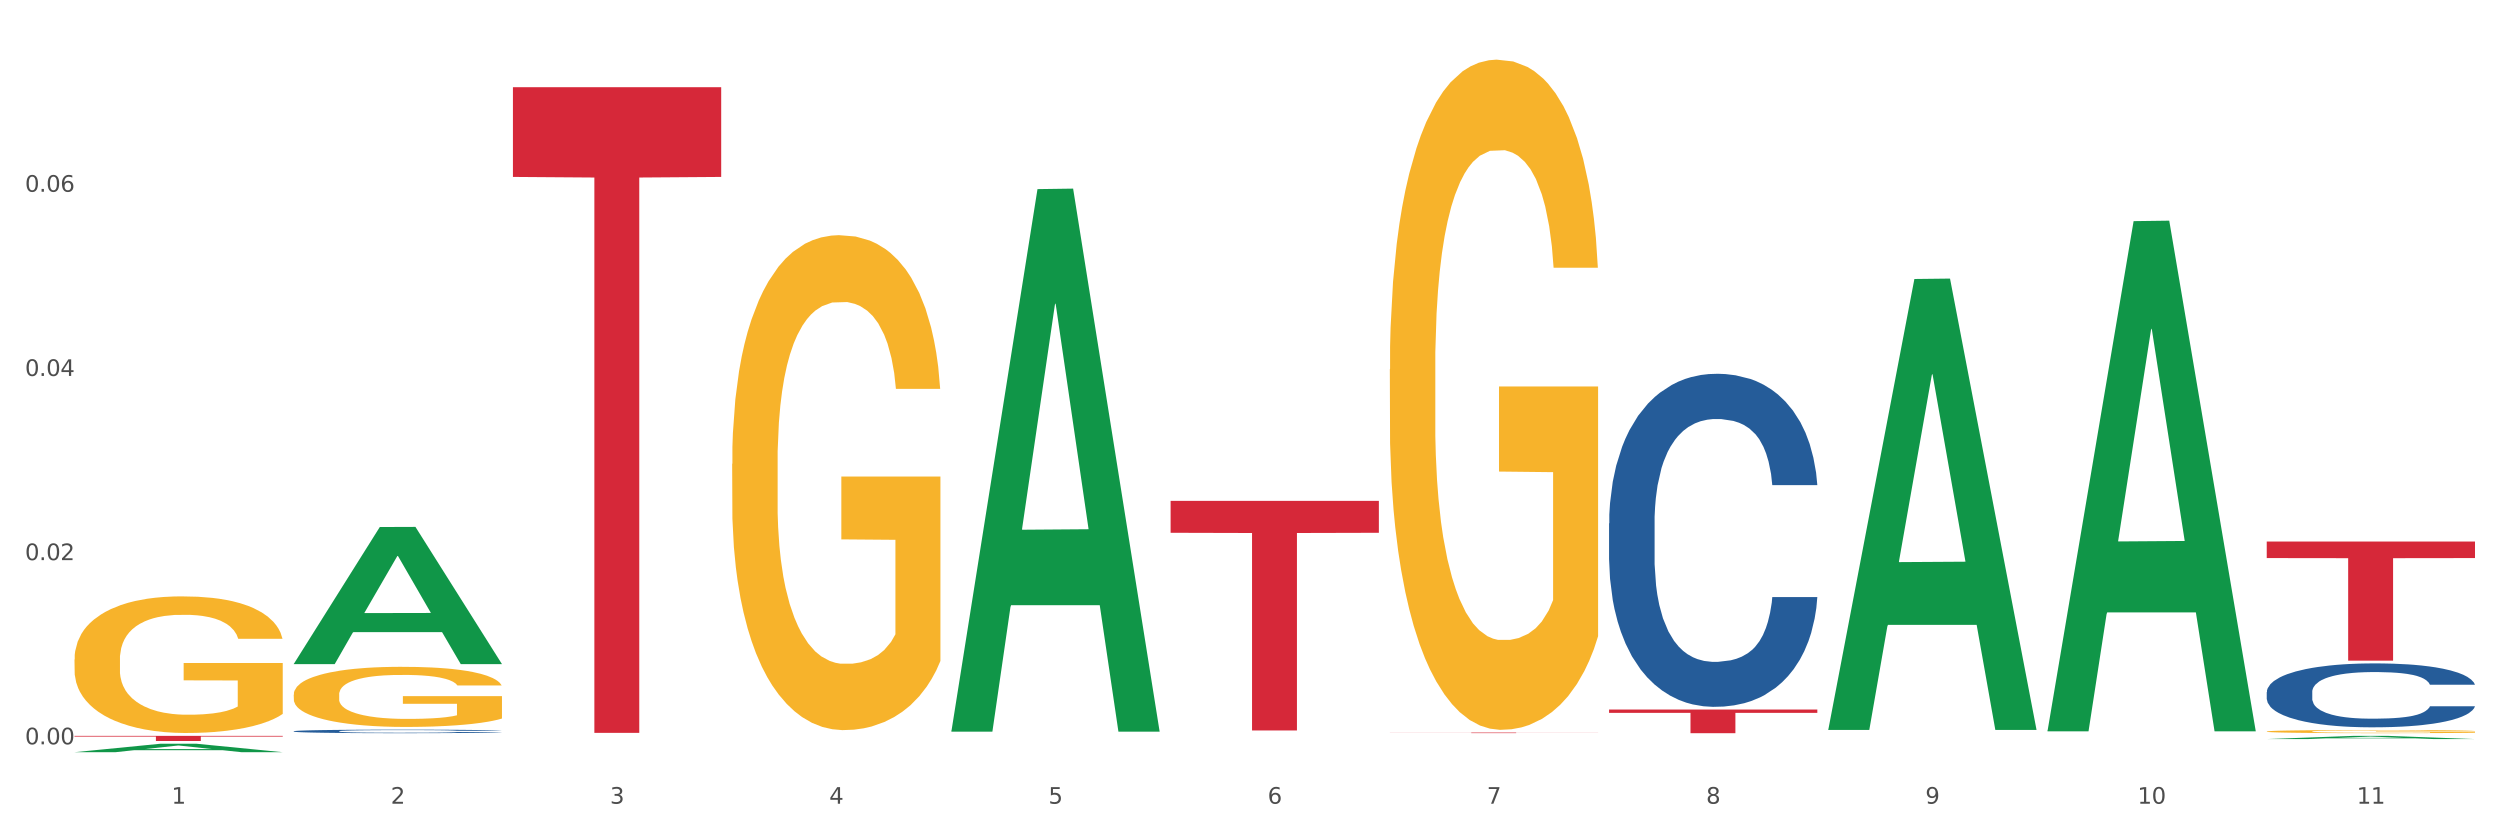 <?xml version="1.0" encoding="utf-8" standalone="no"?>
<!DOCTYPE svg PUBLIC "-//W3C//DTD SVG 1.1//EN"
  "http://www.w3.org/Graphics/SVG/1.1/DTD/svg11.dtd">
<svg xmlns:xlink="http://www.w3.org/1999/xlink" width="1080pt" height="360pt" viewBox="0 0 1080 360" xmlns="http://www.w3.org/2000/svg" version="1.1">
 <rect x="0" y="0" width="1080" height="360" fill="#333333" stroke="none"/>
 <defs>
  <style type="text/css">*{stroke-linejoin: round; stroke-linecap: butt}</style>
 </defs>
 <g id="figure_1">
  <g id="patch_1">
   <path d="M 0 360 
L 1080 360 
L 1080 0 
L 0 0 
z
" style="fill: #ffffff; stroke: #ffffff; stroke-linejoin: miter"/>
  </g>
  <g id="axes_1">
   <g id="matplotlib.axis_1">
    <g id="xtick_1">
     <g id="text_1">
      <!-- 1 -->
      <g style="fill: #4d4d4d" transform="translate(74.106 347.204) scale(0.096 -0.096)">
       <defs>
        <path id="DejaVuSans-31" d="M 794 531 
L 1825 531 
L 1825 4091 
L 703 3866 
L 703 4441 
L 1819 4666 
L 2450 4666 
L 2450 531 
L 3481 531 
L 3481 0 
L 794 0 
L 794 531 
z
" transform="scale(0.016)"/>
       </defs>
       <use xlink:href="#DejaVuSans-31"/>
      </g>
     </g>
    </g>
    <g id="xtick_2">
     <g id="text_2">
      <!-- 2 -->
      <g style="fill: #4d4d4d" transform="translate(168.812 347.204) scale(0.096 -0.096)">
       <defs>
        <path id="DejaVuSans-32" d="M 1228 531 
L 3431 531 
L 3431 0 
L 469 0 
L 469 531 
Q 828 903 1448 1529 
Q 2069 2156 2228 2338 
Q 2531 2678 2651 2914 
Q 2772 3150 2772 3378 
Q 2772 3750 2511 3984 
Q 2250 4219 1831 4219 
Q 1534 4219 1204 4116 
Q 875 4013 500 3803 
L 500 4441 
Q 881 4594 1212 4672 
Q 1544 4750 1819 4750 
Q 2544 4750 2975 4387 
Q 3406 4025 3406 3419 
Q 3406 3131 3298 2873 
Q 3191 2616 2906 2266 
Q 2828 2175 2409 1742 
Q 1991 1309 1228 531 
z
" transform="scale(0.016)"/>
       </defs>
       <use xlink:href="#DejaVuSans-32"/>
      </g>
     </g>
    </g>
    <g id="xtick_3">
     <g id="text_3">
      <!-- 3 -->
      <g style="fill: #4d4d4d" transform="translate(263.517 347.204) scale(0.096 -0.096)">
       <defs>
        <path id="DejaVuSans-33" d="M 2597 2516 
Q 3050 2419 3304 2112 
Q 3559 1806 3559 1356 
Q 3559 666 3084 287 
Q 2609 -91 1734 -91 
Q 1441 -91 1130 -33 
Q 819 25 488 141 
L 488 750 
Q 750 597 1062 519 
Q 1375 441 1716 441 
Q 2309 441 2620 675 
Q 2931 909 2931 1356 
Q 2931 1769 2642 2001 
Q 2353 2234 1838 2234 
L 1294 2234 
L 1294 2753 
L 1863 2753 
Q 2328 2753 2575 2939 
Q 2822 3125 2822 3475 
Q 2822 3834 2567 4026 
Q 2313 4219 1838 4219 
Q 1578 4219 1281 4162 
Q 984 4106 628 3988 
L 628 4550 
Q 988 4650 1302 4700 
Q 1616 4750 1894 4750 
Q 2613 4750 3031 4423 
Q 3450 4097 3450 3541 
Q 3450 3153 3228 2886 
Q 3006 2619 2597 2516 
z
" transform="scale(0.016)"/>
       </defs>
       <use xlink:href="#DejaVuSans-33"/>
      </g>
     </g>
    </g>
    <g id="xtick_4">
     <g id="text_4">
      <!-- 4 -->
      <g style="fill: #4d4d4d" transform="translate(358.223 347.204) scale(0.096 -0.096)">
       <defs>
        <path id="DejaVuSans-34" d="M 2419 4116 
L 825 1625 
L 2419 1625 
L 2419 4116 
z
M 2253 4666 
L 3047 4666 
L 3047 1625 
L 3713 1625 
L 3713 1100 
L 3047 1100 
L 3047 0 
L 2419 0 
L 2419 1100 
L 313 1100 
L 313 1709 
L 2253 4666 
z
" transform="scale(0.016)"/>
       </defs>
       <use xlink:href="#DejaVuSans-34"/>
      </g>
     </g>
    </g>
    <g id="xtick_5">
     <g id="text_5">
      <!-- 5 -->
      <g style="fill: #4d4d4d" transform="translate(452.928 347.204) scale(0.096 -0.096)">
       <defs>
        <path id="DejaVuSans-35" d="M 691 4666 
L 3169 4666 
L 3169 4134 
L 1269 4134 
L 1269 2991 
Q 1406 3038 1543 3061 
Q 1681 3084 1819 3084 
Q 2600 3084 3056 2656 
Q 3513 2228 3513 1497 
Q 3513 744 3044 326 
Q 2575 -91 1722 -91 
Q 1428 -91 1123 -41 
Q 819 9 494 109 
L 494 744 
Q 775 591 1075 516 
Q 1375 441 1709 441 
Q 2250 441 2565 725 
Q 2881 1009 2881 1497 
Q 2881 1984 2565 2268 
Q 2250 2553 1709 2553 
Q 1456 2553 1204 2497 
Q 953 2441 691 2322 
L 691 4666 
z
" transform="scale(0.016)"/>
       </defs>
       <use xlink:href="#DejaVuSans-35"/>
      </g>
     </g>
    </g>
    <g id="xtick_6">
     <g id="text_6">
      <!-- 6 -->
      <g style="fill: #4d4d4d" transform="translate(547.634 347.204) scale(0.096 -0.096)">
       <defs>
        <path id="DejaVuSans-36" d="M 2113 2584 
Q 1688 2584 1439 2293 
Q 1191 2003 1191 1497 
Q 1191 994 1439 701 
Q 1688 409 2113 409 
Q 2538 409 2786 701 
Q 3034 994 3034 1497 
Q 3034 2003 2786 2293 
Q 2538 2584 2113 2584 
z
M 3366 4563 
L 3366 3988 
Q 3128 4100 2886 4159 
Q 2644 4219 2406 4219 
Q 1781 4219 1451 3797 
Q 1122 3375 1075 2522 
Q 1259 2794 1537 2939 
Q 1816 3084 2150 3084 
Q 2853 3084 3261 2657 
Q 3669 2231 3669 1497 
Q 3669 778 3244 343 
Q 2819 -91 2113 -91 
Q 1303 -91 875 529 
Q 447 1150 447 2328 
Q 447 3434 972 4092 
Q 1497 4750 2381 4750 
Q 2619 4750 2861 4703 
Q 3103 4656 3366 4563 
z
" transform="scale(0.016)"/>
       </defs>
       <use xlink:href="#DejaVuSans-36"/>
      </g>
     </g>
    </g>
    <g id="xtick_7">
     <g id="text_7">
      <!-- 7 -->
      <g style="fill: #4d4d4d" transform="translate(642.339 347.204) scale(0.096 -0.096)">
       <defs>
        <path id="DejaVuSans-37" d="M 525 4666 
L 3525 4666 
L 3525 4397 
L 1831 0 
L 1172 0 
L 2766 4134 
L 525 4134 
L 525 4666 
z
" transform="scale(0.016)"/>
       </defs>
       <use xlink:href="#DejaVuSans-37"/>
      </g>
     </g>
    </g>
    <g id="xtick_8">
     <g id="text_8">
      <!-- 8 -->
      <g style="fill: #4d4d4d" transform="translate(737.044 347.204) scale(0.096 -0.096)">
       <defs>
        <path id="DejaVuSans-38" d="M 2034 2216 
Q 1584 2216 1326 1975 
Q 1069 1734 1069 1313 
Q 1069 891 1326 650 
Q 1584 409 2034 409 
Q 2484 409 2743 651 
Q 3003 894 3003 1313 
Q 3003 1734 2745 1975 
Q 2488 2216 2034 2216 
z
M 1403 2484 
Q 997 2584 770 2862 
Q 544 3141 544 3541 
Q 544 4100 942 4425 
Q 1341 4750 2034 4750 
Q 2731 4750 3128 4425 
Q 3525 4100 3525 3541 
Q 3525 3141 3298 2862 
Q 3072 2584 2669 2484 
Q 3125 2378 3379 2068 
Q 3634 1759 3634 1313 
Q 3634 634 3220 271 
Q 2806 -91 2034 -91 
Q 1263 -91 848 271 
Q 434 634 434 1313 
Q 434 1759 690 2068 
Q 947 2378 1403 2484 
z
M 1172 3481 
Q 1172 3119 1398 2916 
Q 1625 2713 2034 2713 
Q 2441 2713 2670 2916 
Q 2900 3119 2900 3481 
Q 2900 3844 2670 4047 
Q 2441 4250 2034 4250 
Q 1625 4250 1398 4047 
Q 1172 3844 1172 3481 
z
" transform="scale(0.016)"/>
       </defs>
       <use xlink:href="#DejaVuSans-38"/>
      </g>
     </g>
    </g>
    <g id="xtick_9">
     <g id="text_9">
      <!-- 9 -->
      <g style="fill: #4d4d4d" transform="translate(831.75 347.204) scale(0.096 -0.096)">
       <defs>
        <path id="DejaVuSans-39" d="M 703 97 
L 703 672 
Q 941 559 1184 500 
Q 1428 441 1663 441 
Q 2288 441 2617 861 
Q 2947 1281 2994 2138 
Q 2813 1869 2534 1725 
Q 2256 1581 1919 1581 
Q 1219 1581 811 2004 
Q 403 2428 403 3163 
Q 403 3881 828 4315 
Q 1253 4750 1959 4750 
Q 2769 4750 3195 4129 
Q 3622 3509 3622 2328 
Q 3622 1225 3098 567 
Q 2575 -91 1691 -91 
Q 1453 -91 1209 -44 
Q 966 3 703 97 
z
M 1959 2075 
Q 2384 2075 2632 2365 
Q 2881 2656 2881 3163 
Q 2881 3666 2632 3958 
Q 2384 4250 1959 4250 
Q 1534 4250 1286 3958 
Q 1038 3666 1038 3163 
Q 1038 2656 1286 2365 
Q 1534 2075 1959 2075 
z
" transform="scale(0.016)"/>
       </defs>
       <use xlink:href="#DejaVuSans-39"/>
      </g>
     </g>
    </g>
    <g id="xtick_10">
     <g id="text_10">
      <!-- 10 -->
      <g style="fill: #4d4d4d" transform="translate(923.401 347.204) scale(0.096 -0.096)">
       <defs>
        <path id="DejaVuSans-30" d="M 2034 4250 
Q 1547 4250 1301 3770 
Q 1056 3291 1056 2328 
Q 1056 1369 1301 889 
Q 1547 409 2034 409 
Q 2525 409 2770 889 
Q 3016 1369 3016 2328 
Q 3016 3291 2770 3770 
Q 2525 4250 2034 4250 
z
M 2034 4750 
Q 2819 4750 3233 4129 
Q 3647 3509 3647 2328 
Q 3647 1150 3233 529 
Q 2819 -91 2034 -91 
Q 1250 -91 836 529 
Q 422 1150 422 2328 
Q 422 3509 836 4129 
Q 1250 4750 2034 4750 
z
" transform="scale(0.016)"/>
       </defs>
       <use xlink:href="#DejaVuSans-31"/>
       <use xlink:href="#DejaVuSans-30" transform="translate(63.623 0)"/>
      </g>
     </g>
    </g>
    <g id="xtick_11">
     <g id="text_11">
      <!-- 11 -->
      <g style="fill: #4d4d4d" transform="translate(1018.107 347.204) scale(0.096 -0.096)">
       <use xlink:href="#DejaVuSans-31"/>
       <use xlink:href="#DejaVuSans-31" transform="translate(63.623 0)"/>
      </g>
     </g>
    </g>
    <g id="xtick_12"/>
    <g id="xtick_13"/>
    <g id="xtick_14"/>
    <g id="xtick_15"/>
    <g id="xtick_16"/>
    <g id="xtick_17"/>
    <g id="xtick_18"/>
    <g id="xtick_19"/>
    <g id="xtick_20"/>
    <g id="xtick_21"/>
   </g>
   <g id="matplotlib.axis_2">
    <g id="ytick_1">
     <g id="text_12">
      <!-- 0.00 -->
      <g style="fill: #4d4d4d" transform="translate(10.8 321.55) scale(0.096 -0.096)">
       <defs>
        <path id="DejaVuSans-2e" d="M 684 794 
L 1344 794 
L 1344 0 
L 684 0 
L 684 794 
z
" transform="scale(0.016)"/>
       </defs>
       <use xlink:href="#DejaVuSans-30"/>
       <use xlink:href="#DejaVuSans-2e" transform="translate(63.623 0)"/>
       <use xlink:href="#DejaVuSans-30" transform="translate(95.41 0)"/>
       <use xlink:href="#DejaVuSans-30" transform="translate(159.033 0)"/>
      </g>
     </g>
    </g>
    <g id="ytick_2">
     <g id="text_13">
      <!-- 0.02 -->
      <g style="fill: #4d4d4d" transform="translate(10.8 241.979) scale(0.096 -0.096)">
       <use xlink:href="#DejaVuSans-30"/>
       <use xlink:href="#DejaVuSans-2e" transform="translate(63.623 0)"/>
       <use xlink:href="#DejaVuSans-30" transform="translate(95.41 0)"/>
       <use xlink:href="#DejaVuSans-32" transform="translate(159.033 0)"/>
      </g>
     </g>
    </g>
    <g id="ytick_3">
     <g id="text_14">
      <!-- 0.04 -->
      <g style="fill: #4d4d4d" transform="translate(10.8 162.409) scale(0.096 -0.096)">
       <use xlink:href="#DejaVuSans-30"/>
       <use xlink:href="#DejaVuSans-2e" transform="translate(63.623 0)"/>
       <use xlink:href="#DejaVuSans-30" transform="translate(95.41 0)"/>
       <use xlink:href="#DejaVuSans-34" transform="translate(159.033 0)"/>
      </g>
     </g>
    </g>
    <g id="ytick_4">
     <g id="text_15">
      <!-- 0.06 -->
      <g style="fill: #4d4d4d" transform="translate(10.8 82.838) scale(0.096 -0.096)">
       <use xlink:href="#DejaVuSans-30"/>
       <use xlink:href="#DejaVuSans-2e" transform="translate(63.623 0)"/>
       <use xlink:href="#DejaVuSans-30" transform="translate(95.41 0)"/>
       <use xlink:href="#DejaVuSans-36" transform="translate(159.033 0)"/>
      </g>
     </g>
    </g>
    <g id="ytick_5"/>
    <g id="ytick_6"/>
    <g id="ytick_7"/>
    <g id="ytick_8"/>
   </g>
   <g id="PolyCollection_1">
    <path d="M 32.175 324.943 
L 32.268 324.939 
L 69.369 321.289 
L 84.766 321.285 
L 122.145 324.95 
L 104.337 324.95 
L 96.267 324.096 
L 57.96 324.096 
L 57.682 324.11 
L 49.891 324.95 
L 32.175 324.95 
L 32.175 324.943 
L 62.783 323.587 
L 91.444 323.584 
L 77.253 322.066 
L 77.067 322.06 
L 76.882 322.07 
L 62.691 323.584 
L 62.783 323.587 
L 32.175 324.943 
z
" clip-path="url(#pfa34a31336)" style="fill: #109648"/>
    <path d="M 316.291 200.396 
L 316.398 200.201 
L 316.398 193.171 
L 316.61 187.117 
L 317.672 172.471 
L 319.266 160.364 
L 320.434 153.92 
L 321.603 148.647 
L 322.983 143.375 
L 324.683 137.907 
L 327.763 129.901 
L 329.675 125.8 
L 332.012 121.504 
L 336.261 115.255 
L 339.342 111.74 
L 342.528 108.811 
L 347.733 105.295 
L 351.132 103.733 
L 354.744 102.562 
L 359.099 101.78 
L 362.392 101.585 
L 369.615 102.171 
L 375.776 103.929 
L 378.75 105.295 
L 382.574 107.639 
L 384.592 109.201 
L 387.885 112.326 
L 391.284 116.426 
L 393.621 119.941 
L 397.127 126.581 
L 399.782 133.22 
L 402.225 141.422 
L 403.5 147.085 
L 404.456 152.358 
L 405.306 158.411 
L 406.155 167.98 
L 387.035 167.98 
L 386.292 161.145 
L 385.123 154.701 
L 383.424 148.452 
L 381.937 144.546 
L 379.387 139.665 
L 377.051 136.54 
L 374.607 134.197 
L 371.633 132.244 
L 369.296 131.268 
L 366.003 130.486 
L 359.524 130.682 
L 355.169 132.244 
L 352.195 134.197 
L 350.283 135.954 
L 348.583 137.907 
L 346.671 140.641 
L 344.44 144.742 
L 342.847 148.452 
L 341.254 153.139 
L 339.979 157.825 
L 338.811 163.293 
L 337.855 169.152 
L 337.111 175.205 
L 336.474 182.626 
L 335.943 194.928 
L 335.943 221.682 
L 336.155 227.735 
L 336.686 235.742 
L 337.323 241.795 
L 338.386 249.021 
L 339.342 253.903 
L 341.147 260.933 
L 343.166 266.791 
L 344.759 270.501 
L 346.352 273.626 
L 349.114 277.922 
L 352.195 281.437 
L 354.85 283.585 
L 358.462 285.538 
L 360.905 286.319 
L 363.029 286.709 
L 368.234 286.709 
L 371.952 286.123 
L 376.095 284.757 
L 379.281 282.999 
L 381.937 280.851 
L 384.911 277.336 
L 386.823 274.016 
L 386.823 233.203 
L 363.454 233.008 
L 363.454 205.864 
L 406.262 205.864 
L 406.262 285.538 
L 404.456 289.638 
L 402.438 293.349 
L 400.313 296.669 
L 397.127 300.769 
L 393.303 304.675 
L 389.903 307.409 
L 386.292 309.752 
L 382.043 311.9 
L 376.519 313.853 
L 373.12 314.634 
L 368.871 315.22 
L 363.879 315.415 
L 359.524 315.025 
L 355.275 314.048 
L 350.814 312.291 
L 346.459 309.752 
L 343.166 307.214 
L 339.873 304.089 
L 336.367 299.988 
L 333.606 296.083 
L 331.481 292.568 
L 329.144 288.076 
L 326.595 282.218 
L 324.683 276.945 
L 322.983 271.478 
L 321.178 264.448 
L 319.903 258.394 
L 318.628 250.778 
L 317.885 245.115 
L 317.035 236.327 
L 316.398 224.025 
L 316.291 200.396 
z
" clip-path="url(#pfa34a31336)" style="fill: #f7b32b"/>
    <path d="M 600.408 159.555 
L 600.514 159.291 
L 600.514 149.772 
L 600.727 141.575 
L 601.789 121.743 
L 603.382 105.349 
L 604.551 96.624 
L 605.719 89.484 
L 607.1 82.345 
L 608.799 74.941 
L 611.88 64.1 
L 613.792 58.547 
L 616.129 52.73 
L 620.378 44.269 
L 623.458 39.509 
L 626.645 35.543 
L 631.85 30.783 
L 635.249 28.668 
L 638.86 27.082 
L 643.215 26.024 
L 646.508 25.759 
L 653.731 26.553 
L 659.892 28.933 
L 662.867 30.783 
L 666.691 33.956 
L 668.709 36.072 
L 672.002 40.302 
L 675.401 45.855 
L 677.738 50.615 
L 681.243 59.605 
L 683.899 68.595 
L 686.342 79.701 
L 687.616 87.369 
L 688.572 94.508 
L 689.422 102.705 
L 690.272 115.662 
L 671.152 115.662 
L 670.408 106.407 
L 669.24 97.681 
L 667.54 89.22 
L 666.053 83.931 
L 663.504 77.321 
L 661.167 73.09 
L 658.724 69.917 
L 655.75 67.273 
L 653.413 65.951 
L 650.12 64.893 
L 643.64 65.158 
L 639.285 67.273 
L 636.311 69.917 
L 634.399 72.297 
L 632.699 74.941 
L 630.787 78.643 
L 628.557 84.196 
L 626.963 89.22 
L 625.37 95.566 
L 624.095 101.912 
L 622.927 109.316 
L 621.971 117.248 
L 621.227 125.445 
L 620.59 135.493 
L 620.059 152.151 
L 620.059 188.377 
L 620.271 196.574 
L 620.803 207.415 
L 621.44 215.612 
L 622.502 225.395 
L 623.458 232.006 
L 625.264 241.525 
L 627.282 249.457 
L 628.875 254.481 
L 630.469 258.712 
L 633.231 264.529 
L 636.311 269.289 
L 638.967 272.197 
L 642.578 274.841 
L 645.021 275.899 
L 647.146 276.428 
L 652.351 276.428 
L 656.068 275.635 
L 660.211 273.784 
L 663.398 271.404 
L 666.053 268.495 
L 669.027 263.736 
L 670.939 259.241 
L 670.939 203.977 
L 647.571 203.713 
L 647.571 166.959 
L 690.378 166.959 
L 690.378 274.841 
L 688.572 280.394 
L 686.554 285.418 
L 684.43 289.913 
L 681.243 295.466 
L 677.419 300.754 
L 674.02 304.456 
L 670.408 307.629 
L 666.159 310.538 
L 660.636 313.182 
L 657.237 314.24 
L 652.988 315.033 
L 647.995 315.297 
L 643.64 314.768 
L 639.391 313.446 
L 634.93 311.067 
L 630.575 307.629 
L 627.282 304.192 
L 623.989 299.961 
L 620.484 294.408 
L 617.722 289.12 
L 615.598 284.36 
L 613.261 278.279 
L 610.711 270.346 
L 608.799 263.207 
L 607.1 255.803 
L 605.294 246.284 
L 604.019 238.087 
L 602.745 227.775 
L 602.001 220.107 
L 601.151 208.208 
L 600.514 191.55 
L 600.408 159.555 
z
" clip-path="url(#pfa34a31336)" style="fill: #f7b32b"/>
    <path d="M 979.23 316.002 
L 979.336 316.001 
L 979.336 315.956 
L 979.548 315.918 
L 980.611 315.824 
L 982.204 315.747 
L 983.372 315.706 
L 984.541 315.673 
L 985.922 315.639 
L 987.621 315.604 
L 990.702 315.554 
L 992.614 315.527 
L 994.951 315.5 
L 999.2 315.46 
L 1002.28 315.438 
L 1005.467 315.419 
L 1010.672 315.397 
L 1014.071 315.387 
L 1017.682 315.379 
L 1022.037 315.375 
L 1025.33 315.373 
L 1032.553 315.377 
L 1038.714 315.388 
L 1041.688 315.397 
L 1045.512 315.412 
L 1047.531 315.422 
L 1050.824 315.442 
L 1054.223 315.468 
L 1056.56 315.49 
L 1060.065 315.532 
L 1062.72 315.575 
L 1065.164 315.627 
L 1066.438 315.663 
L 1067.394 315.696 
L 1068.244 315.735 
L 1069.094 315.796 
L 1049.974 315.796 
L 1049.23 315.752 
L 1048.062 315.711 
L 1046.362 315.672 
L 1044.875 315.647 
L 1042.326 315.616 
L 1039.989 315.596 
L 1037.546 315.581 
L 1034.572 315.568 
L 1032.235 315.562 
L 1028.942 315.557 
L 1022.462 315.558 
L 1018.107 315.568 
L 1015.133 315.581 
L 1013.221 315.592 
L 1011.521 315.604 
L 1009.609 315.622 
L 1007.379 315.648 
L 1005.785 315.672 
L 1004.192 315.701 
L 1002.917 315.731 
L 1001.749 315.766 
L 1000.793 315.803 
L 1000.049 315.842 
L 999.412 315.889 
L 998.881 315.967 
L 998.881 316.138 
L 999.093 316.176 
L 999.624 316.227 
L 1000.262 316.266 
L 1001.324 316.312 
L 1002.28 316.343 
L 1004.086 316.388 
L 1006.104 316.425 
L 1007.697 316.448 
L 1009.291 316.468 
L 1012.052 316.496 
L 1015.133 316.518 
L 1017.788 316.532 
L 1021.4 316.544 
L 1023.843 316.549 
L 1025.968 316.552 
L 1031.172 316.552 
L 1034.89 316.548 
L 1039.033 316.539 
L 1042.22 316.528 
L 1044.875 316.514 
L 1047.849 316.492 
L 1049.761 316.471 
L 1049.761 316.211 
L 1026.392 316.21 
L 1026.392 316.037 
L 1069.2 316.037 
L 1069.2 316.544 
L 1067.394 316.57 
L 1065.376 316.594 
L 1063.252 316.615 
L 1060.065 316.641 
L 1056.241 316.666 
L 1052.842 316.683 
L 1049.23 316.698 
L 1044.981 316.712 
L 1039.458 316.724 
L 1036.059 316.729 
L 1031.81 316.733 
L 1026.817 316.734 
L 1022.462 316.732 
L 1018.213 316.726 
L 1013.752 316.714 
L 1009.397 316.698 
L 1006.104 316.682 
L 1002.811 316.662 
L 999.306 316.636 
L 996.544 316.611 
L 994.42 316.589 
L 992.083 316.56 
L 989.533 316.523 
L 987.621 316.489 
L 985.922 316.455 
L 984.116 316.41 
L 982.841 316.371 
L 981.567 316.323 
L 980.823 316.287 
L 979.973 316.231 
L 979.336 316.153 
L 979.23 316.002 
z
" clip-path="url(#pfa34a31336)" style="fill: #f7b32b"/>
    <path d="M 979.23 298.995 
L 979.336 298.97 
L 979.336 298.264 
L 979.655 297.305 
L 980.825 295.54 
L 982.314 294.203 
L 984.866 292.639 
L 986.249 291.983 
L 988.057 291.252 
L 991.779 290.066 
L 996.033 289.057 
L 999.01 288.502 
L 1001.244 288.149 
L 1006.242 287.519 
L 1009.114 287.241 
L 1012.091 287.014 
L 1014.644 286.863 
L 1018.898 286.686 
L 1022.301 286.611 
L 1026.236 286.586 
L 1029.532 286.611 
L 1033.893 286.712 
L 1040.273 287.014 
L 1042.719 287.191 
L 1046.016 287.494 
L 1049.419 287.897 
L 1052.184 288.301 
L 1055.375 288.881 
L 1058.672 289.638 
L 1061.862 290.596 
L 1064.095 291.479 
L 1065.903 292.412 
L 1067.498 293.547 
L 1068.668 294.783 
L 1069.2 295.817 
L 1049.738 295.817 
L 1049.207 294.884 
L 1048.143 293.875 
L 1047.08 293.194 
L 1045.91 292.639 
L 1044.102 292.008 
L 1042.507 291.605 
L 1039.848 291.126 
L 1037.402 290.823 
L 1035.381 290.646 
L 1032.935 290.495 
L 1027.724 290.344 
L 1024.002 290.344 
L 1021.663 290.394 
L 1018.791 290.52 
L 1016.345 290.697 
L 1013.474 291 
L 1011.24 291.327 
L 1009.007 291.756 
L 1007.731 292.059 
L 1005.817 292.614 
L 1004.541 293.068 
L 1002.839 293.85 
L 1001.882 294.405 
L 1000.18 295.842 
L 999.436 296.902 
L 999.117 297.633 
L 998.904 298.44 
L 998.904 302.375 
L 999.542 304.141 
L 1000.074 304.897 
L 1000.925 305.755 
L 1002.52 306.865 
L 1004.86 307.949 
L 1007.306 308.731 
L 1009.326 309.211 
L 1011.24 309.564 
L 1013.155 309.841 
L 1015.494 310.093 
L 1017.409 310.245 
L 1020.28 310.396 
L 1023.683 310.472 
L 1026.342 310.472 
L 1031.766 310.346 
L 1034.212 310.219 
L 1036.551 310.043 
L 1039.104 309.765 
L 1041.124 309.463 
L 1042.294 309.236 
L 1044.208 308.757 
L 1045.697 308.252 
L 1046.973 307.672 
L 1047.824 307.167 
L 1048.781 306.411 
L 1049.526 305.553 
L 1049.738 305.099 
L 1069.2 305.099 
L 1068.775 306.007 
L 1068.03 306.89 
L 1066.541 308.076 
L 1065.371 308.757 
L 1063.564 309.589 
L 1061.649 310.295 
L 1058.991 311.077 
L 1056.545 311.657 
L 1053.992 312.162 
L 1051.227 312.616 
L 1046.229 313.246 
L 1044.421 313.423 
L 1040.592 313.725 
L 1037.615 313.902 
L 1033.254 314.079 
L 1028.788 314.179 
L 1024.109 314.205 
L 1019.961 314.154 
L 1015.388 314.003 
L 1012.517 313.852 
L 1009.326 313.625 
L 1005.604 313.271 
L 1002.095 312.843 
L 998.798 312.338 
L 995.714 311.758 
L 992.842 311.102 
L 989.12 310.018 
L 986.355 308.958 
L 984.334 307.975 
L 982.952 307.142 
L 981.569 306.083 
L 980.825 305.351 
L 979.655 303.586 
L 979.23 301.946 
L 979.23 298.995 
z
" clip-path="url(#pfa34a31336)" style="fill: #255c99"/>
    <path d="M 695.113 226.123 
L 695.22 225.992 
L 695.22 222.312 
L 695.539 217.319 
L 696.709 208.12 
L 698.197 201.155 
L 700.75 193.008 
L 702.132 189.591 
L 703.94 185.78 
L 707.662 179.604 
L 711.916 174.347 
L 714.894 171.456 
L 717.127 169.616 
L 722.126 166.331 
L 724.997 164.886 
L 727.975 163.703 
L 730.527 162.915 
L 734.781 161.995 
L 738.184 161.6 
L 742.119 161.469 
L 745.416 161.6 
L 749.776 162.126 
L 756.157 163.703 
L 758.603 164.623 
L 761.9 166.2 
L 765.303 168.302 
L 768.068 170.405 
L 771.258 173.427 
L 774.555 177.37 
L 777.746 182.363 
L 779.979 186.963 
L 781.787 191.825 
L 783.382 197.738 
L 784.552 204.178 
L 785.084 209.565 
L 765.622 209.565 
L 765.09 204.703 
L 764.027 199.447 
L 762.963 195.899 
L 761.793 193.008 
L 759.985 189.722 
L 758.39 187.62 
L 755.732 185.123 
L 753.286 183.546 
L 751.265 182.626 
L 748.819 181.838 
L 743.608 181.049 
L 739.886 181.049 
L 737.546 181.312 
L 734.675 181.969 
L 732.229 182.889 
L 729.357 184.466 
L 727.124 186.174 
L 724.891 188.408 
L 723.615 189.985 
L 721.7 192.876 
L 720.424 195.242 
L 718.723 199.315 
L 717.765 202.206 
L 716.064 209.697 
L 715.319 215.216 
L 715 219.027 
L 714.788 223.232 
L 714.788 243.732 
L 715.426 252.931 
L 715.958 256.873 
L 716.808 261.341 
L 718.404 267.123 
L 720.743 272.774 
L 723.189 276.848 
L 725.21 279.344 
L 727.124 281.184 
L 729.038 282.63 
L 731.378 283.944 
L 733.292 284.732 
L 736.164 285.521 
L 739.567 285.915 
L 742.225 285.915 
L 747.649 285.258 
L 750.095 284.601 
L 752.435 283.681 
L 754.987 282.235 
L 757.008 280.659 
L 758.178 279.476 
L 760.092 276.979 
L 761.581 274.351 
L 762.857 271.328 
L 763.708 268.7 
L 764.665 264.758 
L 765.409 260.29 
L 765.622 257.924 
L 785.084 257.924 
L 784.658 262.655 
L 783.914 267.255 
L 782.425 273.431 
L 781.255 276.979 
L 779.447 281.316 
L 777.533 284.995 
L 774.874 289.069 
L 772.428 292.091 
L 769.876 294.719 
L 767.111 297.085 
L 762.112 300.37 
L 760.305 301.29 
L 756.476 302.867 
L 753.498 303.787 
L 749.138 304.707 
L 744.671 305.232 
L 739.992 305.364 
L 735.845 305.101 
L 731.272 304.312 
L 728.4 303.524 
L 725.21 302.341 
L 721.488 300.502 
L 717.978 298.268 
L 714.681 295.639 
L 711.597 292.617 
L 708.726 289.2 
L 705.004 283.55 
L 702.239 278.03 
L 700.218 272.905 
L 698.836 268.569 
L 697.453 263.049 
L 696.709 259.239 
L 695.539 250.04 
L 695.113 241.498 
L 695.113 226.123 
z
" clip-path="url(#pfa34a31336)" style="fill: #255c99"/>
    <path d="M 126.88 315.893 
L 126.987 315.892 
L 126.987 315.853 
L 127.306 315.8 
L 128.476 315.702 
L 129.965 315.628 
L 132.517 315.542 
L 133.899 315.505 
L 135.707 315.465 
L 139.43 315.399 
L 143.683 315.344 
L 146.661 315.313 
L 148.894 315.293 
L 153.893 315.259 
L 156.764 315.243 
L 159.742 315.231 
L 162.294 315.222 
L 166.548 315.213 
L 169.951 315.208 
L 173.886 315.207 
L 177.183 315.208 
L 181.543 315.214 
L 187.924 315.231 
L 190.37 315.24 
L 193.667 315.257 
L 197.07 315.279 
L 199.835 315.302 
L 203.025 315.334 
L 206.322 315.376 
L 209.513 315.429 
L 211.746 315.478 
L 213.554 315.529 
L 215.149 315.592 
L 216.319 315.66 
L 216.851 315.717 
L 197.389 315.717 
L 196.857 315.666 
L 195.794 315.61 
L 194.73 315.572 
L 193.561 315.542 
L 191.753 315.507 
L 190.157 315.485 
L 187.499 315.458 
L 185.053 315.441 
L 183.032 315.431 
L 180.586 315.423 
L 175.375 315.415 
L 171.653 315.415 
L 169.313 315.418 
L 166.442 315.425 
L 163.996 315.434 
L 161.124 315.451 
L 158.891 315.469 
L 156.658 315.493 
L 155.382 315.51 
L 153.467 315.54 
L 152.191 315.565 
L 150.49 315.609 
L 149.533 315.639 
L 147.831 315.719 
L 147.087 315.777 
L 146.768 315.818 
L 146.555 315.863 
L 146.555 316.08 
L 147.193 316.178 
L 147.725 316.22 
L 148.575 316.267 
L 150.171 316.328 
L 152.51 316.388 
L 154.956 316.432 
L 156.977 316.458 
L 158.891 316.478 
L 160.805 316.493 
L 163.145 316.507 
L 165.059 316.515 
L 167.931 316.524 
L 171.334 316.528 
L 173.993 316.528 
L 179.416 316.521 
L 181.862 316.514 
L 184.202 316.504 
L 186.754 316.489 
L 188.775 316.472 
L 189.945 316.46 
L 191.859 316.433 
L 193.348 316.405 
L 194.624 316.373 
L 195.475 316.345 
L 196.432 316.303 
L 197.176 316.256 
L 197.389 316.231 
L 216.851 316.231 
L 216.425 316.281 
L 215.681 316.33 
L 214.192 316.395 
L 213.022 316.433 
L 211.214 316.479 
L 209.3 316.518 
L 206.641 316.561 
L 204.195 316.593 
L 201.643 316.621 
L 198.878 316.646 
L 193.88 316.681 
L 192.072 316.691 
L 188.243 316.708 
L 185.265 316.718 
L 180.905 316.727 
L 176.439 316.733 
L 171.759 316.734 
L 167.612 316.732 
L 163.039 316.723 
L 160.167 316.715 
L 156.977 316.702 
L 153.255 316.683 
L 149.745 316.659 
L 146.448 316.631 
L 143.364 316.599 
L 140.493 316.563 
L 136.771 316.503 
L 134.006 316.444 
L 131.985 316.39 
L 130.603 316.344 
L 129.22 316.285 
L 128.476 316.245 
L 127.306 316.147 
L 126.88 316.056 
L 126.88 315.893 
z
" clip-path="url(#pfa34a31336)" style="fill: #255c99"/>
    <path d="M 32.175 317.903 
L 122.145 317.903 
L 122.145 318.211 
L 86.754 318.213 
L 86.754 320.117 
L 67.353 320.117 
L 67.353 318.213 
L 32.175 318.211 
L 32.175 317.905 
L 32.175 317.903 
z
" clip-path="url(#pfa34a31336)" style="fill: #d62839"/>
    <path d="M 221.586 37.668 
L 311.556 37.668 
L 311.556 76.43 
L 276.165 76.692 
L 276.165 316.597 
L 256.764 316.597 
L 256.764 76.692 
L 221.586 76.43 
L 221.586 37.93 
L 221.586 37.668 
z
" clip-path="url(#pfa34a31336)" style="fill: #d62839"/>
    <path d="M 505.702 216.378 
L 595.673 216.378 
L 595.673 230.163 
L 560.281 230.257 
L 560.281 315.575 
L 540.88 315.575 
L 540.88 230.257 
L 505.702 230.163 
L 505.702 216.471 
L 505.702 216.378 
z
" clip-path="url(#pfa34a31336)" style="fill: #d62839"/>
    <path d="M 600.408 316.466 
L 690.378 316.466 
L 690.378 316.5 
L 654.987 316.5 
L 654.987 316.709 
L 635.586 316.709 
L 635.586 316.5 
L 600.408 316.5 
L 600.408 316.466 
L 600.408 316.466 
z
" clip-path="url(#pfa34a31336)" style="fill: #d62839"/>
    <path d="M 695.113 306.532 
L 785.084 306.532 
L 785.084 307.95 
L 749.692 307.96 
L 749.692 316.734 
L 730.291 316.734 
L 730.291 307.96 
L 695.113 307.95 
L 695.113 306.542 
L 695.113 306.532 
z
" clip-path="url(#pfa34a31336)" style="fill: #d62839"/>
    <path d="M 979.23 233.932 
L 1069.2 233.932 
L 1069.2 241.087 
L 1033.809 241.135 
L 1033.809 285.417 
L 1014.408 285.417 
L 1014.408 241.135 
L 979.23 241.087 
L 979.23 233.981 
L 979.23 233.932 
z
" clip-path="url(#pfa34a31336)" style="fill: #d62839"/>
    <path d="M 126.88 300.067 
L 126.987 300.044 
L 126.987 299.19 
L 127.199 298.454 
L 128.261 296.675 
L 129.855 295.205 
L 131.023 294.422 
L 132.192 293.781 
L 133.572 293.141 
L 135.272 292.477 
L 138.352 291.504 
L 140.264 291.006 
L 142.601 290.484 
L 146.85 289.725 
L 149.931 289.298 
L 153.117 288.943 
L 158.322 288.516 
L 161.721 288.326 
L 165.333 288.184 
L 169.688 288.089 
L 172.981 288.065 
L 180.204 288.136 
L 186.365 288.35 
L 189.339 288.516 
L 193.163 288.8 
L 195.181 288.99 
L 198.474 289.37 
L 201.873 289.868 
L 204.21 290.295 
L 207.716 291.101 
L 210.371 291.908 
L 212.814 292.904 
L 214.089 293.592 
L 215.045 294.232 
L 215.895 294.967 
L 216.744 296.13 
L 197.624 296.13 
L 196.881 295.3 
L 195.712 294.517 
L 194.013 293.758 
L 192.526 293.283 
L 189.976 292.69 
L 187.64 292.311 
L 185.196 292.026 
L 182.222 291.789 
L 179.885 291.67 
L 176.592 291.576 
L 170.113 291.599 
L 165.758 291.789 
L 162.784 292.026 
L 160.872 292.24 
L 159.172 292.477 
L 157.26 292.809 
L 155.029 293.307 
L 153.436 293.758 
L 151.843 294.327 
L 150.568 294.896 
L 149.4 295.56 
L 148.444 296.272 
L 147.7 297.007 
L 147.063 297.909 
L 146.532 299.403 
L 146.532 302.653 
L 146.744 303.388 
L 147.275 304.361 
L 147.912 305.096 
L 148.975 305.974 
L 149.931 306.567 
L 151.736 307.42 
L 153.755 308.132 
L 155.348 308.583 
L 156.941 308.962 
L 159.703 309.484 
L 162.784 309.911 
L 165.439 310.172 
L 169.051 310.409 
L 171.494 310.504 
L 173.618 310.552 
L 178.823 310.552 
L 182.541 310.48 
L 186.684 310.314 
L 189.87 310.101 
L 192.526 309.84 
L 195.5 309.413 
L 197.412 309.01 
L 197.412 304.052 
L 174.043 304.029 
L 174.043 300.731 
L 216.851 300.731 
L 216.851 310.409 
L 215.045 310.907 
L 213.027 311.358 
L 210.902 311.761 
L 207.716 312.259 
L 203.892 312.734 
L 200.492 313.066 
L 196.881 313.35 
L 192.632 313.611 
L 187.108 313.849 
L 183.709 313.943 
L 179.46 314.015 
L 174.468 314.038 
L 170.113 313.991 
L 165.864 313.872 
L 161.403 313.659 
L 157.048 313.35 
L 153.755 313.042 
L 150.462 312.663 
L 146.956 312.164 
L 144.195 311.69 
L 142.07 311.263 
L 139.733 310.718 
L 137.184 310.006 
L 135.272 309.366 
L 133.572 308.701 
L 131.767 307.847 
L 130.492 307.112 
L 129.217 306.187 
L 128.474 305.499 
L 127.624 304.432 
L 126.987 302.937 
L 126.88 300.067 
z
" clip-path="url(#pfa34a31336)" style="fill: #f7b32b"/>
    <path d="M 32.175 284.906 
L 32.281 284.852 
L 32.281 282.911 
L 32.494 281.24 
L 33.556 277.197 
L 35.149 273.855 
L 36.318 272.076 
L 37.486 270.621 
L 38.867 269.165 
L 40.567 267.656 
L 43.647 265.446 
L 45.559 264.314 
L 47.896 263.128 
L 52.145 261.403 
L 55.225 260.433 
L 58.412 259.624 
L 63.617 258.654 
L 67.016 258.223 
L 70.627 257.899 
L 74.983 257.684 
L 78.275 257.63 
L 85.499 257.792 
L 91.659 258.277 
L 94.634 258.654 
L 98.458 259.301 
L 100.476 259.732 
L 103.769 260.595 
L 107.168 261.727 
L 109.505 262.697 
L 113.01 264.53 
L 115.666 266.362 
L 118.109 268.626 
L 119.383 270.19 
L 120.339 271.645 
L 121.189 273.316 
L 122.039 275.957 
L 102.919 275.957 
L 102.175 274.071 
L 101.007 272.292 
L 99.307 270.567 
L 97.82 269.489 
L 95.271 268.141 
L 92.934 267.279 
L 90.491 266.632 
L 87.517 266.093 
L 85.18 265.823 
L 81.887 265.608 
L 75.407 265.662 
L 71.052 266.093 
L 68.078 266.632 
L 66.166 267.117 
L 64.467 267.656 
L 62.555 268.411 
L 60.324 269.543 
L 58.731 270.567 
L 57.137 271.861 
L 55.863 273.154 
L 54.694 274.664 
L 53.738 276.281 
L 52.995 277.952 
L 52.357 280 
L 51.826 283.396 
L 51.826 290.781 
L 52.039 292.452 
L 52.57 294.662 
L 53.207 296.334 
L 54.269 298.328 
L 55.225 299.676 
L 57.031 301.616 
L 59.049 303.233 
L 60.643 304.258 
L 62.236 305.12 
L 64.998 306.306 
L 68.078 307.276 
L 70.734 307.869 
L 74.345 308.408 
L 76.788 308.624 
L 78.913 308.732 
L 84.118 308.732 
L 87.835 308.57 
L 91.978 308.193 
L 95.165 307.707 
L 97.82 307.115 
L 100.795 306.144 
L 102.707 305.228 
L 102.707 293.962 
L 79.338 293.908 
L 79.338 286.415 
L 122.145 286.415 
L 122.145 308.408 
L 120.339 309.54 
L 118.321 310.564 
L 116.197 311.481 
L 113.01 312.613 
L 109.186 313.691 
L 105.787 314.446 
L 102.175 315.092 
L 97.927 315.685 
L 92.403 316.224 
L 89.004 316.44 
L 84.755 316.602 
L 79.763 316.656 
L 75.407 316.548 
L 71.159 316.278 
L 66.697 315.793 
L 62.342 315.092 
L 59.049 314.392 
L 55.756 313.529 
L 52.251 312.397 
L 49.489 311.319 
L 47.365 310.349 
L 45.028 309.109 
L 42.479 307.492 
L 40.567 306.036 
L 38.867 304.527 
L 37.061 302.586 
L 35.787 300.915 
L 34.512 298.813 
L 33.768 297.25 
L 32.919 294.824 
L 32.281 291.428 
L 32.175 284.906 
z
" clip-path="url(#pfa34a31336)" style="fill: #f7b32b"/>
    <path d="M 884.524 315.518 
L 884.617 315.311 
L 921.718 95.531 
L 937.115 95.323 
L 974.495 315.932 
L 956.686 315.932 
L 948.616 264.56 
L 910.31 264.56 
L 910.031 265.389 
L 902.24 315.932 
L 884.524 315.932 
L 884.524 315.518 
L 915.133 233.903 
L 943.793 233.696 
L 929.602 142.345 
L 929.417 141.931 
L 929.231 142.552 
L 915.04 233.696 
L 915.133 233.903 
L 884.524 315.518 
z
" clip-path="url(#pfa34a31336)" style="fill: #109648"/>
    <path d="M 126.88 286.785 
L 126.973 286.729 
L 164.074 227.672 
L 179.471 227.616 
L 216.851 286.896 
L 199.042 286.896 
L 190.973 273.092 
L 152.666 273.092 
L 152.387 273.315 
L 144.596 286.896 
L 126.88 286.896 
L 126.88 286.785 
L 157.489 264.854 
L 186.15 264.798 
L 171.958 240.251 
L 171.773 240.14 
L 171.587 240.307 
L 157.396 264.798 
L 157.489 264.854 
L 126.88 286.785 
z
" clip-path="url(#pfa34a31336)" style="fill: #109648"/>
    <path d="M 410.997 315.635 
L 411.09 315.415 
L 448.191 81.699 
L 463.588 81.479 
L 500.967 316.076 
L 483.159 316.076 
L 475.089 261.447 
L 436.782 261.447 
L 436.504 262.328 
L 428.713 316.076 
L 410.997 316.076 
L 410.997 315.635 
L 441.605 228.845 
L 470.266 228.625 
L 456.075 131.482 
L 455.889 131.041 
L 455.704 131.702 
L 441.513 228.625 
L 441.605 228.845 
L 410.997 315.635 
z
" clip-path="url(#pfa34a31336)" style="fill: #109648"/>
    <path d="M 789.819 314.971 
L 789.912 314.788 
L 827.013 120.527 
L 842.41 120.344 
L 879.789 315.337 
L 861.981 315.337 
L 853.911 269.931 
L 815.604 269.931 
L 815.326 270.663 
L 807.535 315.337 
L 789.819 315.337 
L 789.819 314.971 
L 820.427 242.833 
L 849.088 242.65 
L 834.897 161.906 
L 834.711 161.54 
L 834.526 162.089 
L 820.335 242.65 
L 820.427 242.833 
L 789.819 314.971 
z
" clip-path="url(#pfa34a31336)" style="fill: #109648"/>
    <path d="M 979.23 319.277 
L 979.323 319.276 
L 1016.424 317.904 
L 1031.821 317.903 
L 1069.2 319.279 
L 1051.391 319.279 
L 1043.322 318.959 
L 1005.015 318.959 
L 1004.737 318.964 
L 996.946 319.279 
L 979.23 319.279 
L 979.23 319.277 
L 1009.838 318.768 
L 1038.499 318.766 
L 1024.308 318.196 
L 1024.122 318.194 
L 1023.937 318.198 
L 1009.745 318.766 
L 1009.838 318.768 
L 979.23 319.277 
z
" clip-path="url(#pfa34a31336)" style="fill: #109648"/>
   </g>
  </g>
 </g>
 <defs>
  <clipPath id="pfa34a31336">
   <rect x="32.175" y="10.8" width="1037.025" height="329.109"/>
  </clipPath>
 </defs>
</svg>
